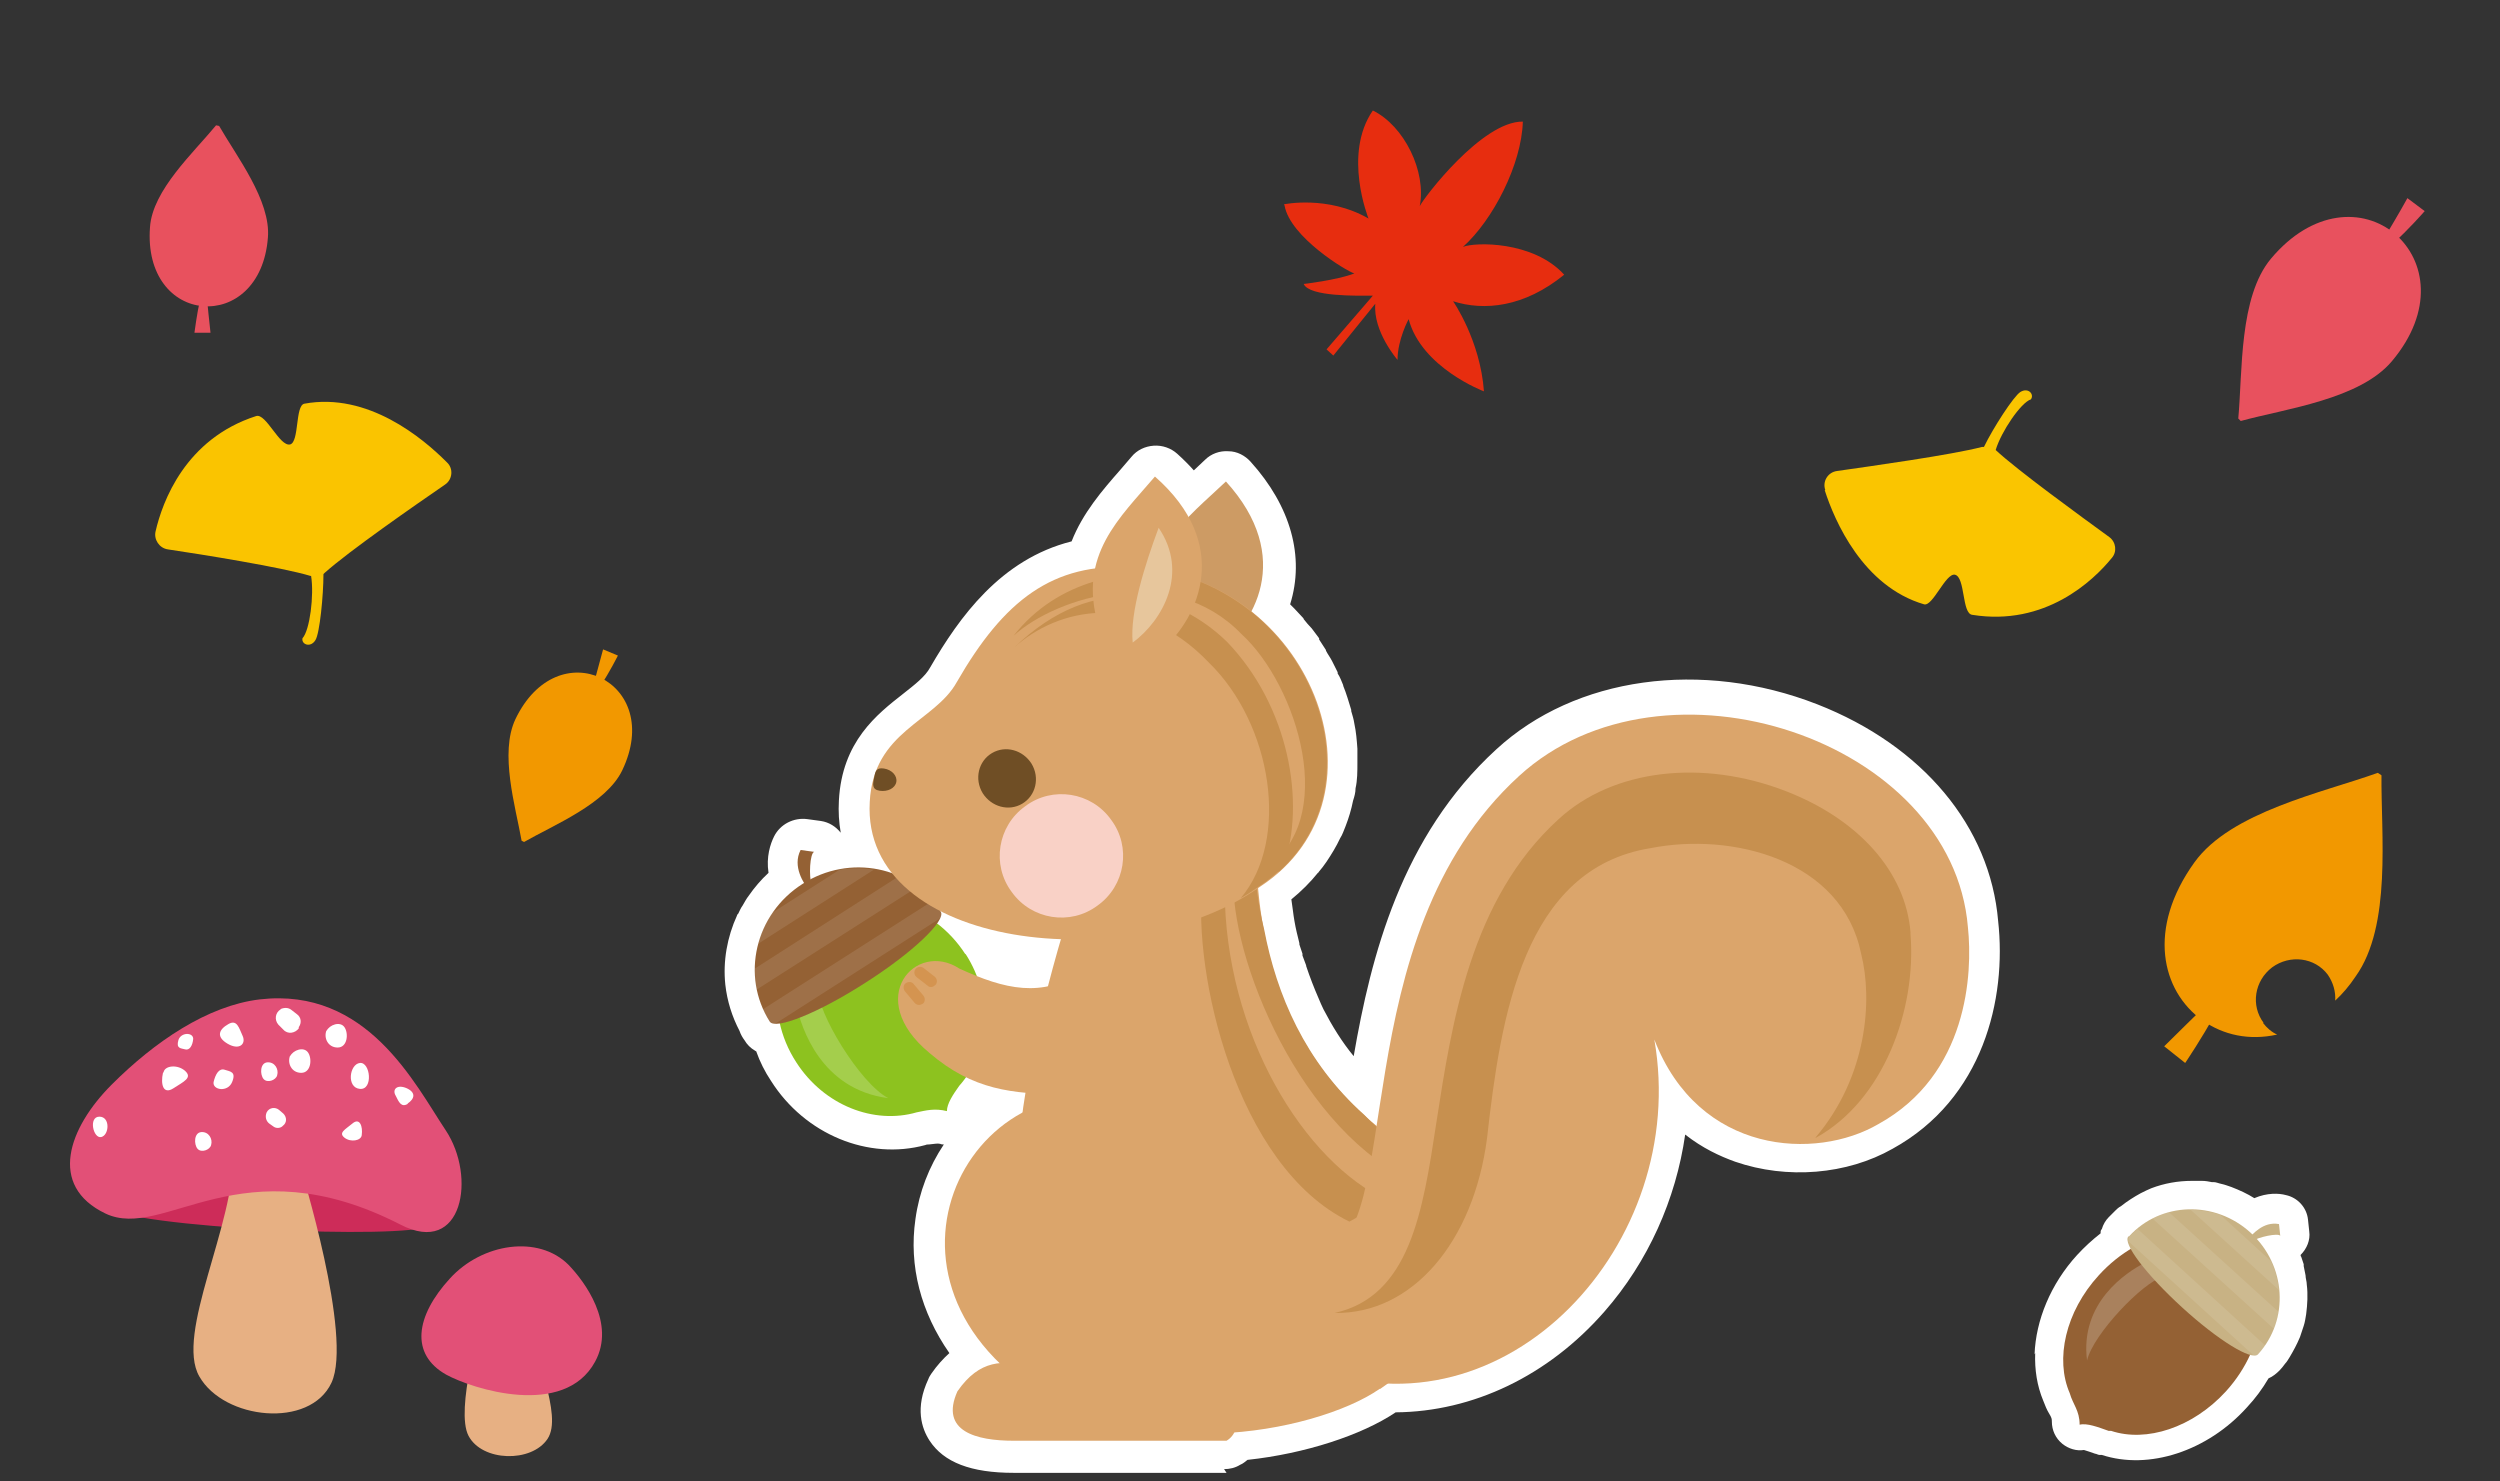 <?xml version="1.0" encoding="UTF-8"?>
<svg xmlns="http://www.w3.org/2000/svg" version="1.1" viewBox="0 0 405 240">
  <rect x="0" y="0" width="405" height="240" fill="#333333" stroke="none"/>
  <!-- Generator: Adobe Illustrator 29.6.1, SVG Export Plug-In . SVG Version: 2.1.1 Build 9)  -->
  <defs>
    <style>
      .st0 {
        fill: #e25077;
      }

      .st1 {
        fill: #f9d1c6;
        mix-blend-mode: multiply;
      }

      .st2 {
        fill: #d49450;
      }

      .st3 {
        fill: #e7b083;
      }

      .st4 {
        fill: #946134;
      }

      .st5 {
        fill: #e8515e;
      }

      .st6 {
        opacity: .1;
      }

      .st6, .st7, .st8 {
        fill: #fff;
      }

      .st7 {
        opacity: .2;
      }

      .st9 {
        fill: #dba56b;
      }

      .st10 {
        isolation: isolate;
      }

      .st11 {
        fill: #c7904f;
      }

      .st12 {
        fill: #f29800;
      }

      .st13 {
        fill: #cd2c59;
      }

      .st14 {
        fill: #fac400;
      }

      .st15 {
        fill: #cd9b64;
      }

      .st16 {
        fill: #e72d0f;
      }

      .st17 {
        fill: #c8b284;
      }

      .st18 {
        fill: #6f4e25;
      }

      .st19 {
        fill: #8dc21f;
      }

      .st20 {
        fill: #fac500;
      }

      .st21 {
        fill: #e7c69c;
      }
    </style>
  </defs>
  <g class="st10">
    <g id="_x31_1">
      <path class="st16" d="M208,33.1s7.1-1.5,13.7,2.3c0,0-4.2-10.4.7-17.5,5.1,2.5,8.7,9.9,7.6,15.5.6-1.3,10.1-13.8,16.7-13.7-.2,6.9-4.8,15.9-9.7,20.3,1.9-.8,11.4-1,16.4,4.5-6.5,5.3-13,5.9-18,4.3,0,0,4.4,6.3,5,14.6,0,0-10.1-3.8-12.2-11.7,0,0-1.8,3.3-1.8,6.6,0,0-4-4.6-3.6-9.1l-6.8,8.4-1.1-1s3.9-4.5,7.5-8.7c-2.4,0-10.3.2-11.2-1.9,0,0,5.3-.6,8.2-1.7-1.3-.4-10.4-5.9-11.3-11Z"/>
      <path class="st14" d="M72.3,74.8c-3.8-3.8-12.7-11.3-23-9.4-1.5.3-.8,6.2-2.3,6.6-1.7.4-3.9-5.1-5.5-4.6-11.5,3.7-15.2,13.9-16.3,18.7-.3,1.3.6,2.7,2,2.9,5.4.8,18.5,2.9,23.1,4.3,0,0,0,0,.1,0,.5,3.1-.2,8.8-1.4,10.1-.2,1,1.3,1.6,2.1.3.7-1.1,1.3-7.3,1.3-10.7,0,0,.1-.1.2-.2,3.9-3.5,14.7-11,19.5-14.3,1.2-.8,1.4-2.6.3-3.6Z"/>
      <path class="st20" d="M295.6,79.4c1.6,5,6.2,15.6,16.1,18.5,1.4.4,3.5-5.1,5-4.8,1.7.4,1.1,6.3,2.8,6.5,11.8,1.9,19.6-5.5,22.6-9.2.9-1,.7-2.6-.4-3.4-4.4-3.2-15-10.9-18.4-14.1,0,0,0,0,0,0,.9-3,4.1-7.7,5.7-8.2.6-.8-.4-2-1.7-1.2-1.1.7-4.4,5.8-5.9,8.9,0,0-.2,0-.3,0-5,1.3-17.9,3.1-23.5,3.9-1.5.2-2.4,1.7-1.9,3.1Z"/>
      <g>
        <path class="st12" d="M358.7,164.5c-1.8,3.4-4.7,7.7-4.7,7.7l-3.4-2.7c2.2-2.2,5.9-5.8,5.9-5.8"/>
        <path class="st12" d="M366.7,165.7c-2.1-2.8-1.5-6.8,1.4-9,2.9-2.1,6.9-1.6,9,1.2.9,1.3,1.3,2.8,1.2,4.2,1.2-1.1,2.3-2.4,3.3-3.9,5.9-8.2,4.1-23.2,4.2-32.6l-.6-.4c-8.9,3.2-23.8,6.3-29.7,14.5-7.7,10.7-5.4,20.8,1.3,25.6t0,0s0,0,0,0c3.4,2.4,7.6,3.3,12.1,2.3-.9-.4-1.7-1.1-2.3-1.9Z"/>
      </g>
      <g>
        <path class="st5" d="M363,68.2c7.3-2,19.3-3.5,24.5-9.7,6.8-8.1,5.5-16.3.5-20.6h0s0,0,0,0h0c-5.1-4.3-13.4-4-20.1,4-5.2,6.2-4.6,18.4-5.3,25.9"/>
        <path class="st5" d="M387.7,39.4c2.3-2,5.1-5.2,5.1-5.2l-2.8-2.1c-1.2,2.2-3.3,5.7-3.3,5.7"/>
      </g>
      <g>
        <path class="st5" d="M35,20.3c-3.6,4.4-10.3,10.5-10.7,16.5-.6,7.9,3.7,12.4,8.6,12.8h0s0,0,0,0t0,0h0c4.9.4,9.9-3.3,10.5-11.1.5-6-5.1-13.2-7.9-18.1"/>
        <path class="st5" d="M32.4,48.6c-.5,2.2-.9,5.3-.9,5.3h2.6c-.2-1.7-.5-4.8-.5-4.8"/>
      </g>
      <g>
        <path class="st12" d="M84.9,136.4c4.9-2.8,13.3-6.2,15.9-11.6,3.4-7.1,1-12.8-3.5-15h0s0,0,0,0h0c-4.5-2.1-10.4-.4-13.8,6.7-2.6,5.5,0,14.1,1,19.7"/>
        <path class="st12" d="M97.4,110.9c1.3-1.9,2.7-4.7,2.7-4.7l-2.4-1c-.5,1.8-1.3,4.8-1.3,4.8"/>
      </g>
      <g>
        <path class="st13" d="M16,195.3c5.7,3.8,49.7,5.5,53.5,3.3,3.8-2.2-16.4-12.4-25.4-13.9-9.1-1.5-28.1,10.6-28.1,10.6Z"/>
        <path class="st3" d="M37.8,186.7c.3,11.6-9.5,29.4-5.5,36.3,4,7,17.9,8.5,21.4,1,3.5-7.5-5-34.8-5-34.8"/>
        <path class="st0" d="M42.1,161.9c-8.5,1-17.1,6.9-24,13.8-7,7-10.4,16.4-1,20.9,9.5,4.5,21.9-11.5,47.8,1.8,10.1,5.2,12.3-7.8,7.3-15.3-5-7.5-12.7-23.2-30.1-21.2Z"/>
        <path class="st8" d="M45.5,163.5h0c-.9.5-1.1,1.7-.4,2.5l.8.8c.7.8,1.9.6,2.5-.2v-.2c.5-.7.4-1.6-.3-2.1l-.9-.7c-.5-.4-1.2-.4-1.8-.1Z"/>
        <path class="st8" d="M37,165.9c-1.6.9-2,2.1-.1,3.2s3,0,2.4-1.3c-.6-1.3-.9-2.7-2.3-1.9Z"/>
        <path class="st8" d="M58.3,176.4c2.2.2,1.7-4.4,0-4.2-1.7.2-2.2,4,0,4.2Z"/>
        <path class="st8" d="M47,171c-.5,1.2.2,2.8,1.8,2.8s1.8-2.3,1.1-3.3c-.7-1-2.4-.4-2.9.6Z"/>
        <path class="st8" d="M52.9,166.9c-.5,1.2.2,2.8,1.8,2.8s1.8-2.3,1.1-3.3c-.7-1-2.4-.4-2.9.6Z"/>
        <path class="st8" d="M26.4,173.8c-.4,1.8,0,3.6,1.7,2.5s3.1-1.7,1.9-2.8c-1.2-1.1-3.3-.9-3.5.2Z"/>
        <path class="st8" d="M34.6,175.3c-.2,1.3,2.3,1.7,3,0,.7-1.7-.3-1.7-1.2-2s-1.5.7-1.8,2Z"/>
        <path class="st8" d="M45.8,182.4h0c.7-.5.7-1.4.1-2l-.7-.6c-.6-.5-1.6-.4-2,.4h0c-.3.7-.1,1.4.4,1.8l.7.5c.4.3,1,.3,1.4,0Z"/>
        <path class="st8" d="M66,178.8c1.2-.8,1.4-1.8-.1-2.5-1.6-.7-2.4.2-1.8,1.2.5,1,.9,2,2,1.3Z"/>
        <path class="st8" d="M16.1,180.9c-1.8,0-1,3.6.3,3.3,1.3-.3,1.5-3.3-.3-3.3Z"/>
        <path class="st8" d="M44.9,174.2c.3-1-.4-2.2-1.6-2.1-1.2.1-1.2,2-.6,2.7.6.7,2,.2,2.2-.6Z"/>
        <path class="st8" d="M34.2,185.5c.3-1-.4-2.2-1.6-2.1-1.2.1-1.2,2-.6,2.7.6.7,2,.2,2.2-.6Z"/>
        <path class="st8" d="M58.6,183.9c.2-1.4-.3-2.9-1.5-1.9-1.2,1-2.3,1.5-1.3,2.3,1,.8,2.7.5,2.8-.4Z"/>
        <path class="st8" d="M31.3,168.3c0-1.1-2-1.1-2.4.2-.4,1.4.4,1.3,1.1,1.5.7.2,1.2-.6,1.3-1.7Z"/>
      </g>
      <g>
        <path class="st3" d="M86.3,212.9c-.2,6.5,5,16.3,2.4,20.2-2.6,3.9-10.6,3.7-12.8-.5-2.2-4.2,2.1-18.5,2.1-18.5"/>
        <path class="st0" d="M72.3,222.7c4.2,2.3,19.1,7.1,24.1-2.1,3.4-6.2-1.7-13-4.3-15.7-4.9-4.9-14-3.5-19.2,2.2-5.6,6.1-6.5,12.3-.6,15.6Z"/>
      </g>
      <g>
        <g>
          <path class="st8" d="M318.8,150.3c-2.5-30.4-49.3-45.9-72.7-24.5-17.4,15.9-20.4,39.6-23.1,56.7-.7-.6-1.4-1.2-2.1-1.8,0,0,0,0,0,0-4.8-4.3-8.3-9.2-10.9-14.3,0,0,0,0,0,0-.3-.6-.6-1.2-.9-1.9,0,0,0,0,0-.1-.9-1.9-1.6-3.8-2.3-5.8,0,0,0,0,0,0-.2-.6-.4-1.2-.5-1.8,0,0,0-.2,0-.3-.2-.6-.3-1.1-.5-1.7,0,0,0-.1,0-.2-.3-1.3-.6-2.6-.8-3.9-.4-2.3-.7-4.6-.9-6.9,0,0,.1,0,.2-.1.4-.2.7-.5,1-.7,0,0,0,0,0,0,.3-.2.6-.5.9-.7,0,0,0,0,0,0,1.4-1.1,2.6-2.3,3.6-3.6,0,0,0,0,0,0,.4-.5.7-1,1.1-1.4,0,0,0,0,0,0,.7-1,1.3-2,1.8-3.1,0,0,0,0,0,0,.2-.5.5-1.1.7-1.6,0,0,0,0,0,0,.4-1.1.7-2.2,1-3.3,0,0,0,0,0,0,.1-.6.2-1.1.3-1.7,0,0,0,0,0,0,.2-1.1.2-2.3.2-3.4,0,0,0,0,0,0,0-.6,0-1.1,0-1.7,0,0,0,0,0-.1,0-1.2-.2-2.3-.5-3.5,0,0,0,0,0,0-.1-.6-.2-1.1-.4-1.7,0,0,0,0,0-.1-.3-1.1-.7-2.2-1.1-3.4,0,0,0,0,0,0-.2-.5-.4-1.1-.7-1.6,0,0,0-.1,0-.2-.2-.5-.5-1.1-.8-1.6,0,0,0,0,0,0-.3-.5-.6-1-.9-1.6,0,0,0,0,0,0-.3-.5-.6-1-.9-1.5,0,0,0-.1-.1-.2-.3-.5-.7-1-1-1.4,0,0,0,0,0,0-.4-.5-.7-.9-1.1-1.4,0,0,0,0,0,0-.4-.4-.8-.9-1.2-1.3,0,0-.1-.1-.2-.2-.4-.4-.8-.8-1.3-1.2,0,0,0,0-.1,0-.4-.4-.9-.8-1.4-1.2,0,0,0,0,0,0,0,0,0,0-.1-.1,2.9-5.6,3.1-13.1-4.1-21.1-2,1.9-4.2,3.8-6.1,5.8-1.2-2.2-3-4.4-5.5-6.6-3.9,4.6-8.4,8.9-9.7,14.9-9.5,1.3-16.1,7.4-22.4,18.4-3.6,6.5-13.5,7.9-14.1,19.4-.3,4.6,1.1,8.6,3.8,11.7-.9-.3-1.9-.6-2.9-.8h0s0,0,0,0c-.5,0-.9-.1-1.4-.2,0,0,0,0,0,0-.5,0-.9,0-1.4,0,0,0-.2,0-.2,0-.4,0-.8,0-1.2,0-.5,0-.9.1-1.4.2-1.6.3-3.2.8-4.8,1.6-.2-1.7,0-4.3.6-4.5l-2.2-.3c-1,2.1-.1,4.2.6,5.4-.1,0-.2.1-.3.2-1.9,1.2-3.5,2.8-4.7,4.6-.3.4-.5.8-.8,1.2-.2.3-.4.7-.6,1.1,0,0,0,.1,0,.2-1.2,2.6-1.7,5.6-1.5,8.4,0,0,0,0,0,0,.2,2,.8,3.9,1.7,5.7.2.4.4.7.6,1.1h0s0,0,0,0c0,0,.1.1.2.2,0,0,0,0,0,0,0,0,.1,0,.2,0,.3,0,.7,0,1.2,0,.5,2.2,1.3,4.3,2.6,6.3,4.5,7,12.6,10.1,19.5,8.1,1.5-.3,2.9-.7,4.9-.2,0-1.2,1-2.7,2-4.1.4-.4.8-.9,1.1-1.4,3.1,1.5,6.3,2.2,9.7,2.5-.2,1-.3,2.1-.5,3.1-13.3,7-18.6,26.4-3.7,40.7-2.5.2-4.8,1.4-7,4.5-2.9,6.5,3.1,8,9.1,8h34.5c.6-.3,1-.8,1.2-1.3,9.7-.7,18.9-3.7,23.7-7,.4-.3.8-.6,1.2-.9,26.3,1,48.2-27,43.2-55.7,7.2,18.7,26.2,19.6,36.3,13.7,14.5-8,15.3-24.4,14.5-31.9ZM158.2,158.2c-.5-1.2-1.1-2.4-1.8-3.6-1.3-2-2.9-3.7-4.6-5,.2-.4.4-.7.5-.9h0s0,0,0,0c0,0,0-.2,0-.3,0,0,0-.2,0-.2,0,0,0,0,0-.1,0,0,0-.2,0-.3,0,0,0,0,0,0h0c0-.1-.1-.2-.2-.3,5.5,2.8,12.5,4.4,19.8,4.6-.7,2.5-1.4,5-2.1,7.7-3.7.8-7.5,0-11.6-1.7Z"/>
          <path class="st8" d="M198.7,238.6h-34.5c-6.9,0-11.3-1.7-13.6-5.2-1.3-2-2.4-5.3-.2-10,.1-.3.3-.6.5-.9.9-1.3,1.9-2.4,2.9-3.3-4.6-6.6-6.6-14.1-5.5-21.7.6-4.4,2.2-8.5,4.6-12.1-.2,0-.4,0-.6-.1-.5-.1-.7,0-1.8.1-.2,0-.4,0-.6.1-9.2,2.5-19.5-1.7-25-10.4-1-1.5-1.8-3.1-2.4-4.8,0,0-.1,0-.2-.1-.7-.4-1.3-1-1.7-1.7,0,0,0,0,0,0-.3-.4-.6-.9-.8-1.5-1.2-2.3-2-4.8-2.3-7.5,0,0,0,0,0,0,0,0,0,0,0,0,0,0,0,0,0,0-.4-3.8.3-7.7,1.9-11.2,0-.1.1-.2.2-.3.2-.4.4-.9.7-1.3.3-.5.6-1.1,1-1.6.9-1.3,2-2.6,3.2-3.7-.4-2.6.3-4.7.9-5.9,1-2,3.2-3.1,5.4-2.8l2.2.3c1.3.2,2.4.9,3.2,1.9-.3-1.7-.4-3.4-.3-5.2.5-9.6,6.2-14,10.4-17.3,1.9-1.5,3.6-2.8,4.4-4.3,4.7-8.1,11.4-17.5,22.9-20.4,1.8-4.6,5-8.3,7.9-11.6.6-.7,1.2-1.4,1.8-2.1.9-1.1,2.2-1.7,3.6-1.8,1.4-.1,2.8.4,3.8,1.3,1,.9,1.9,1.8,2.7,2.7.6-.6,1.2-1.1,1.8-1.7,1-1,2.4-1.5,3.8-1.4,1.4,0,2.7.7,3.6,1.7,6.5,7.2,8.8,15.4,6.4,23.1.2.2.3.3.5.5l.2.2c.5.5.9,1,1.4,1.5,0,0,.1.1.1.2.4.5.8,1,1.3,1.5,0,0,0,0,0,0,.4.5.8,1.1,1.2,1.6h0c0,.1,0,.2,0,.2.4.6.7,1.1,1.1,1.7,0,0,0,.1,0,.1.3.6.7,1.1,1,1.7,0,0,0,0,0,0,.3.6.6,1.2.9,1.8v.2c.4.6.6,1.2.9,1.9,0,0,0,.1,0,.1.5,1.2.9,2.6,1.3,3.9v.2c.2.7.4,1.3.5,2,0,0,0,0,0,0,.3,1.4.4,2.7.5,4.1h0c0,.8,0,1.5,0,2.2,0,1.5,0,2.9-.3,4.2,0,0,0,0,0,0h0c0,.7-.2,1.4-.4,2-.3,1.5-.7,2.8-1.2,4.1-.3.7-.5,1.4-.9,2,0,0,0,0,0,0h0c-.6,1.3-1.4,2.6-2.2,3.8,0,0,0,0,0,0-.4.6-.8,1.1-1.3,1.7,0,0,0,.1-.1.1-1.2,1.5-2.7,3-4.3,4.3,0,0,0,0,0,0,0,0,0,0,0,0,.2,1.2.3,2.4.5,3.5.2,1.2.5,2.4.8,3.6v.2c.2.5.3,1,.5,1.5v.3c.2.5.4,1.1.6,1.6,0,0,0,0,0,.1.6,1.8,1.3,3.6,2,5.2h0c.3.7.5,1.2.8,1.8,0,0,0,0,0,0,1.4,2.7,3,5.3,4.9,7.6,2.8-16.2,7.7-35.6,23.1-49.7,12.8-11.8,33.3-14.6,52-7.3,17.1,6.7,28,19.8,29.3,35.1,1.4,12.6-2.4,28.8-17.1,36.9-7.4,4.2-17.1,5-25.5,2.1-2.5-.9-5.3-2.2-8.1-4.4-1.5,10.5-6,20.6-13.1,28.7-9.1,10.4-21.3,16.2-33.8,16.3-5.5,3.7-14.7,6.7-24,7.7-.4.3-.7.6-1.2.8-.8.5-1.7.7-2.6.7ZM159.7,227.7c.8.2,2.2.5,4.4.5h32.3c.8-.7,1.9-1.2,3-1.3,9.4-.7,17.6-3.7,21.1-6.1.4-.3.7-.5,1.1-.8,1-.7,2.1-1.1,3.3-1,10,.4,20-4.2,27.5-12.7,8.8-10.1,12.7-23.9,10.5-36.9-.5-2.6,1.2-5.2,3.7-5.9,2.6-.7,5.3.6,6.2,3.1,2.4,6.3,6.5,10.5,12,12.5,5.5,1.9,12.1,1.4,16.9-1.3,0,0,0,0,0,0,13.3-7.3,12.2-23.6,11.8-26.8,0,0,0,0,0-.1-.9-11.3-9.4-21.2-22.8-26.4-15.1-5.9-31.3-3.8-41.3,5.3-15.3,14-18.6,34.8-21.1,51.6l-.3,2.1c-.3,1.8-1.5,3.4-3.3,4-1.7.7-3.7.4-5.1-.8-.7-.6-1.5-1.3-2.3-2,0,0,0,0,0,0-5-4.5-9-9.8-12-15.7,0,0,0,0,0,0-.3-.7-.7-1.4-1-2h0c-.9-2.2-1.8-4.3-2.5-6.5v-.2c-.2-.6-.4-1.2-.6-1.9v-.3c-.3-.6-.4-1.2-.6-1.9v-.2c-.4-1.4-.7-2.8-1-4.2-.4-2.4-.8-4.9-1-7.4-.2-1.8.7-3.6,2.1-4.6h.2c0-.2.1-.2.2-.3.3-.2.5-.4.8-.6h.1c.2-.3.5-.4.7-.6,0,0,0,0,0,0,1.1-.9,2-1.8,2.9-2.8,0,0,0,0,0,0,.3-.4.6-.7.8-1.1,0,0,0,0,0,0,.5-.8,1-1.5,1.3-2.3,0,0,0,0,0,0,.2-.4.4-.8.5-1.2.3-.9.6-1.7.8-2.6.1-.5.2-.9.2-1.4,0,0,0,0,0,0,.1-.9.2-1.8.2-2.7,0-.5,0-1,0-1.4h0c0-1-.2-2-.4-2.9,0,0,0,0,0,0,0-.5-.2-.9-.3-1.4,0,0,0-.1,0-.1-.2-.9-.6-1.9-.9-2.8,0,0,0,0,0,0-.2-.4-.4-.9-.6-1.3v-.2c-.3-.4-.5-.8-.7-1.3,0,0,0,0,0,0-.2-.4-.5-.9-.8-1.3,0,0,0,0,0-.1-.2-.4-.5-.8-.8-1.2v-.2c-.4-.4-.7-.8-1-1.2h0c-.3-.5-.6-.8-1-1.2,0,0,0,0,0,0-.3-.4-.7-.7-1-1.1l-.2-.2c-.3-.3-.7-.7-1.1-1h-.1c-.3-.4-.7-.8-1.1-1.1,0,0,0,0,0,0h0c-1.9-1.6-2.5-4.3-1.4-6.5,1.8-3.5,1.7-7.2-.3-10.9-.6.5-1.1,1.1-1.6,1.6-1.1,1.2-2.8,1.8-4.4,1.5-1.6-.2-3.1-1.2-3.9-2.6-.2-.4-.5-.9-.8-1.3-2.2,2.7-4.1,5.3-4.7,8.2-.5,2.1-2.2,3.8-4.4,4-7.3,1-12.7,5.6-18.6,15.9-1.8,3.2-4.6,5.4-7,7.3-3.9,3.1-6.2,5.1-6.4,9.7-.2,3.2.7,5.8,2.6,8.2,1.1,1.3,1.4,3.1,1,4.7,1.5-.9,3.4-.9,4.9-.1,4.6,2.4,10.9,3.8,17.6,4,1.6,0,3.1.8,4,2.1.9,1.3,1.2,3,.8,4.5-.8,2.6-1.4,5.1-2.1,7.6-.5,1.9-2,3.4-3.9,3.8-5.6,1.2-10.7-.4-14.6-1.9-1.3-.5-2.4-1.6-2.9-3-.4-.9-.8-1.8-1.3-2.6-.9-1.4-2.1-2.7-3.4-3.7-1.8-1.4-2.5-3.8-1.7-5.9,0-.6,0-1.2.2-1.7-1.3.7-2.9.9-4.4.4-.6-.2-1.3-.4-2-.5-.3,0-.6,0-1-.1,0,0,0,0,0,0-.3,0-.6,0-.9,0-.1,0-.2,0-.3,0-.2,0-.5,0-.8,0-.3,0-.6,0-.9.1-1.1.2-2.3.6-3.3,1.1-.1,0-.2.1-.3.2-.1,0-.3.2-.4.3-.1,0-.2.1-.3.2-1.3.8-2.4,1.9-3.2,3.1-.2.3-.4.5-.5.8-.1.3-.3.5-.4.7,0,0,0,.1-.1.2-.8,1.8-1.1,3.7-1,5.6,0,0,0,0,0,0,0,1,.3,1.9.7,2.8,1.6.6,2.9,2,3.3,3.7.4,1.7,1,3.2,1.9,4.7,3.1,4.9,8.8,7.4,13.7,5.9.2,0,.4,0,.6-.1.2,0,.4,0,.6-.1.5,0,1.1-.2,1.7-.3.4-.6.7-1.1,1.1-1.7.1-.2.3-.4.5-.6.2-.2.4-.5.7-.9,1.5-2.1,4.2-2.8,6.5-1.7,2.3,1.1,4.7,1.7,7.9,2,1.4.1,2.7.8,3.6,2,.9,1.1,1.2,2.6,1,4-.2,1-.3,2-.4,3-.2,1.6-1.2,3.1-2.7,3.9-5.3,2.8-8.9,8-9.7,14-.9,6.5,1.6,13,7.2,18.3,1.5,1.4,2,3.6,1.3,5.5-.7,1.9-2.4,3.3-4.5,3.4-.5,0-1.4.1-2.7,1.7Z"/>
        </g>
        <g>
          <g>
            <path class="st19" d="M156.4,154.6c-5.4-8.4-15.9-11.2-23.4-6.4-7.6,4.9-9.4,15.6-4,23.9,4.5,7,12.6,10.1,19.5,8.1,1.5-.3,2.9-.7,4.9-.2,0-1.2,1-2.7,2-4.1,4.9-5.5,5.6-14.3,1-21.4Z"/>
            <path class="st7" d="M129,162.8c.8,3.7,4,13.7,14.9,15.1-4.6-2.4-11.6-14-11.4-17.8"/>
            <g>
              <path class="st4" d="M124.7,165.5h0c-4.7-7.4-2.4-17.4,5.3-22.3,7.6-4.9,17.7-2.9,22.4,4.5h0s0,0,0,0c.9,1.4-4.5,6.6-12.2,11.5-7.6,4.9-14.6,7.7-15.5,6.3,0,0,0,0,0,0Z"/>
              <path class="st4" d="M131.5,143.4c-.5-1.4-.3-5.2.4-5.4l-2.2-.3c-1.4,2.7.6,5.5,1.2,6.3l.7-.5Z"/>
              <path class="st6" d="M152.4,147.8h0s0,0,0,0c.1.2.1.5,0,.9l-26.9,17.2c-.4,0-.7-.1-.8-.4,0,0,0,0,0,0h0c-.4-.7-.8-1.3-1.1-2l27.4-17.5c.5.6,1,1.2,1.4,1.8Z"/>
              <path class="st6" d="M148.6,143.7l-26,16.6c-.2-1.1-.3-2.2-.3-3.4l23.4-15c1,.5,2,1,2.9,1.7Z"/>
              <path class="st6" d="M141.7,140.8l-18.9,12.1c.5-1.8,1.3-3.5,2.4-5.1l10.8-6.9c1.9-.3,3.8-.3,5.6,0Z"/>
            </g>
          </g>
          <g>
            <path class="st9" d="M223.6,225c13.9-9.4,20.3-28.8,2.9-40-18.6-12.7-23-32.2-23-48.3l-24.9-5.9c-3.4,12.2-23,60.1-9.3,91.3,12.6,15.8,43.7,10.2,54.2,2.9Z"/>
            <path class="st11" d="M194.8,143.3c-1.6,14,5.3,45.6,23.8,54.6l6.2-3.4c-13.5-6.2-26.4-27.1-26.4-50.5l-3.7-.7Z"/>
            <path class="st11" d="M233.5,191.4c-.8-1.2-1.9-2.3-3-3.4-3.2-1.8-6.5-4.3-9.5-7.4-9.6-8.6-14.2-19.5-16.2-30-.6-2.4-1-4.8-1.3-7.3l-3.7-.3c0,14.1,12.3,42.8,31.8,49.5l1.9-1Z"/>
          </g>
          <path class="st9" d="M191.8,182.1c-28.5-17.3-53.4,18.2-28.5,40,10.8,7.4,25.9,7,31.9,5.3"/>
          <path class="st9" d="M175.3,157.4c-6.5,4.3-12.5,2.9-19.9-.5-7-4.6-15.6,4.8-4.8,13.7,7,6,13.4,6.6,21.7,6.7"/>
          <path class="st9" d="M182.9,223.2c-12.5,2.6-20.6-8.2-27.8,2.2-2.9,6.5,3.1,8,9.1,8h34.5c2.9-1.7,1.7-6.7-1-8.6"/>
          <g>
            <path class="st9" d="M212.7,221.6c31.2,12,61.1-20.1,55.3-53.2,7.2,18.7,26.2,19.6,36.3,13.7,14.5-8,15.3-24.4,14.5-31.9-2.5-30.4-49.3-45.9-72.7-24.5-29,26.5-18.1,74.6-32,77.7"/>
            <path class="st11" d="M294.2,184.3c10.9-6,16.3-20.7,15.3-33,0,0,0-.2,0-.3-.8-9.7-8.3-18.2-20.1-22.8-13.6-5.3-28.1-3.6-36.9,4.5-14.3,13-17.3,33-19.8,49.1-2.2,14.5-4.3,28.2-16.5,30.9,12.6.2,22.5-11.5,24.7-28.3,2.2-19.7,5.9-43.7,26.5-47,13.1-2.6,31,1.8,34.1,17.1,1.9,7.5,1,19.9-7.4,29.8ZM212.1,194.3s0,0,0,0c0,0,0,0,0,0Z"/>
          </g>
          <g>
            <path class="st15" d="M186.8,100.8c-2-11.6,5.5-16.8,11.8-22.8,11.1,12.2,4.7,23.4-2.1,28"/>
            <g>
              <path class="st9" d="M183.5,91.9c-13-.8-20.9,5.4-28.5,18.6-3.6,6.5-13.5,7.9-14.1,19.4-1.4,24,42.4,28.7,63.3,13.7,22.3-14.7,7.9-50.4-20.6-51.7Z"/>
              <path class="st11" d="M198.8,104c-8.2-8-21.4-11.7-34.5.9,7-6.4,20.2-9.4,31.5,2.4,10.3,10,13.2,28.7,5.2,38.2,1.1-.6,2.1-1.3,3.1-2,1.4-.9,2.7-2,3.8-3.1,3.7-10.3.9-26-9.1-36.4Z"/>
              <path class="st11" d="M192.3,93.5c-9.4-1.8-21,.4-28.1,9.5,7-6.4,25.6-12,36.9-.3,9.1,8.3,16,30.4,3.6,38.1l2.5.4c15.6-14,6.2-40.8-14.8-47.7Z"/>
            </g>
            <path class="st18" d="M167.1,123.7c1.4,2.3.7,5.2-1.5,6.5-2.2,1.3-5,.5-6.4-1.7-1.4-2.3-.7-5.2,1.5-6.5,2.2-1.3,5-.5,6.4,1.7Z"/>
            <path class="st18" d="M141.6,126c-.2,1-.4,1.9.9,2.1,1.3.2,2.5-.4,2.7-1.4.2-1-.7-2-2-2.2-1.3-.2-1.4.5-1.6,1.5Z"/>
            <path class="st1" d="M163.9,144.5c3.2,4.5,9.5,5.5,13.9,2.2,4.5-3.2,5.5-9.5,2.2-13.9-3.2-4.5-9.5-5.5-13.9-2.2-4.5,3.2-5.5,9.5-2.2,13.9Z"/>
            <g>
              <path class="st9" d="M177.9,101.2c-3.3-11.3,3.5-17.3,9.2-24,12.4,10.9,7.3,22.7,1.1,28.1"/>
              <path class="st21" d="M187.7,85.5c-2.2,5.9-4.7,13.8-4.2,18.6,5-3.7,9.1-11.4,4.2-18.6Z"/>
            </g>
          </g>
          <path class="st2" d="M148.9,162.8c-.3,0-.5-.1-.7-.3l-1.6-1.9c-.3-.4-.3-1,.1-1.3.4-.3,1-.3,1.3.1l1.6,1.9c.3.4.3,1-.1,1.3-.2.1-.4.2-.6.2Z"/>
          <path class="st2" d="M150.9,159.9c-.2,0-.4,0-.6-.2l-1.8-1.4c-.4-.3-.5-.9-.2-1.3.3-.4.9-.5,1.3-.2l1.8,1.4c.4.3.5.9.2,1.3-.2.2-.5.4-.7.4Z"/>
        </g>
      </g>
      <g>
        <g>
          <path class="st8" d="M360.6,225.4c1.7-1.8,3-3.8,3.9-5.9.2,0,.4.1.6.1h0c.2,0,.3,0,.4,0,0,0,0,0,0,0,.1,0,.2,0,.3-.2,0,0,0,0,0,0h0c.2-.3.5-.6.7-.8.2-.2.4-.5.5-.7,0,0,0,0,0,0h0c.5-.8,1-1.6,1.3-2.5h0s0,0,0,0c.2-.5.3-.9.5-1.4,0,0,0,0,0,0,.1-.5.2-.9.3-1.4,0,0,0,0,0,0h0c.2-1.2.2-2.4.1-3.6h0s0,0,0,0c0-.4,0-.8-.2-1.2,0,0,0,0,0,0,0-.4-.2-.8-.3-1.2,0,0,0-.1,0-.2,0-.3-.2-.7-.3-1-.1-.4-.3-.8-.5-1.1-.6-1.3-1.4-2.5-2.4-3.5,1.4-.5,3.5-.9,3.8-.5l-.2-1.9c-2-.4-3.5.8-4.4,1.7,0,0-.2-.2-.2-.2-1.5-1.3-3.1-2.3-4.8-2.9-.4-.1-.8-.3-1.2-.4-.3,0-.7-.2-1-.2,0,0-.1,0-.2,0-.4,0-.8-.1-1.2-.2,0,0,0,0,0,0-.4,0-.8,0-1.2,0h0c-1.7,0-3.4.3-4.9.9,0,0,0,0,0,0-.5.2-.9.4-1.3.6,0,0,0,0,0,0h0c-.8.4-1.6.9-2.4,1.5h0s0,0,0,0c-.2.2-.5.4-.7.6-.3.2-.5.5-.8.8h0s0,0,0,0h0s0,0,0,0c0,0,0,.1-.1.2,0,0,0,0,0,0,0,0,0,.1,0,.2,0,.3.1.8.4,1.3-1.9,1.1-3.7,2.6-5.3,4.3-5.4,5.9-7,13.6-4.7,19.1.5,1.7,1.6,2.8,1.6,5.1,1.2-.3,3,.4,4.7,1,0,0,.1,0,.2,0,0,0,.2,0,.2,0,5.7,1.9,13.2-.5,18.6-6.4Z"/>
          <path class="st8" d="M329.6,219.4c.2-5.5,2.6-11.4,6.9-16.1,1.2-1.3,2.4-2.4,3.8-3.5,0,0,0,0,0,0,0,0,0,0,0-.1,0-.2,0-.4.2-.6.2-.7.6-1.4,1.1-1.9.3-.3.7-.7,1.1-1.1.2-.2.5-.5.9-.7,1-.8,2.1-1.5,3.2-2.1.6-.3,1.2-.6,1.7-.8,0,0,0,0,0,0,2.1-.8,4.3-1.2,6.6-1.2.5,0,1.1,0,1.6,0,0,0,0,0,0,0,.6,0,1.1.1,1.6.2.1,0,.2,0,.3,0,.4,0,.8.2,1.3.3.5.1,1,.3,1.6.5,1.3.5,2.6,1.1,3.7,1.8,2.1-.9,4-.8,5.1-.5,1.9.4,3.4,2,3.6,4l.2,1.9c.2,1.4-.4,2.8-1.4,3.8,0,.1,0,.2.1.3.1.4.3.8.4,1.2,0,0,0,.2,0,.3.1.5.2,1,.3,1.5,0,0,0,0,0,0,0,.5.2,1,.2,1.5,0,0,0,0,0,0h0c.2,1.6.1,3.2-.1,4.8-.1.6-.2,1.3-.4,1.9,0,0,0,0,0,0-.2.6-.4,1.2-.6,1.8,0,0,0,0,0,0-.5,1.2-1.1,2.3-1.7,3.3-.2.3-.4.7-.7,1-.3.4-.6.8-.9,1.1-.5.5-1.1,1-1.8,1.3-1,1.7-2.1,3.2-3.5,4.7-6.4,7.1-15.9,10.2-23.5,7.7h-.2c0,0,0,0,0,0,0,0-.2,0-.2,0-.2,0-.5-.2-.7-.2-.6-.2-1.4-.5-1.8-.6-1.2.2-2.5-.2-3.5-1-1.1-.9-1.7-2.2-1.7-3.6,0-.4,0-.6-.5-1.4-.3-.5-.6-1.2-.9-2-1-2.4-1.4-5-1.3-7.7ZM337.9,235.1s0,0,0,0c0,0,0,0,0,0ZM349.8,202.3c0,1.5-.9,3-2.3,3.8-1.6.9-3,2.1-4.2,3.5-4,4.4-5.5,10.2-3.8,14.2,0,.1.1.3.2.4,0,.3.2.6.4,1,.2.4.4.8.6,1.3.6.2,1.1.3,1.6.5l.7.2s0,0,0,0c0,0,0,0,.1,0h.2c4.2,1.4,9.9-.7,13.9-5h0c1.3-1.4,2.4-3,3.1-4.7.6-1.3,1.7-2.2,3-2.5.3-.4.5-.8.7-1.3,0,0,0-.1,0-.2.1-.3.2-.5.3-.8,0,0,0,0,0,0,0-.3.2-.6.2-.9.1-.8.1-1.6,0-2.3,0,0,0,0,0,0,0-.3,0-.5-.1-.8,0,0,0,0,0,0,0-.2,0-.5-.2-.7,0,0,0-.2,0-.2,0-.2-.1-.4-.2-.6-.1-.3-.2-.5-.3-.8-.4-.9-1-1.7-1.6-2.4,0,0-.1-.2-.2-.2-.1,0-.2-.2-.3-.3,0,0-.2-.2-.2-.2-1-.9-2-1.5-3.2-1.9-.3,0-.5-.2-.8-.2-.2,0-.5-.1-.7-.1,0,0-.1,0-.2,0-.2,0-.5,0-.7,0,0,0,0,0,0,0-.3,0-.5,0-.8,0-1.1,0-2.2.2-3.3.6,0,0,0,0,0,0-.3.1-.6.2-.9.4,0,0,0,0,0,0-.3.2-.7.4-1,.6,0,0,0,0,0,.1ZM341.7,231.7h0s0,0,0,0ZM343.1,227.3s0,0,0,0c0,0,0,0,0,0ZM343.1,227.3s0,0,0,0c0,0,0,0,0,0h0ZM348.3,203.4s0,0,0,0c0,0,0,0,0,0ZM369.1,207.8h0s0,0,0,0Z"/>
        </g>
        <g>
          <path class="st4" d="M362.5,202.4c5.7,5.2,4.9,15.5-1.9,23-5.4,5.9-12.9,8.3-18.6,6.4,0,0-.2,0-.2,0,0,0-.1,0-.2,0-1.7-.6-3.5-1.3-4.7-1,0-2.3-1.1-3.3-1.6-5.1-2.4-5.5-.7-13.2,4.7-19.1,6.8-7.5,17-9.3,22.7-4.1Z"/>
          <path class="st7" d="M347.4,204.6c-2.9,1.5-10.5,6.4-9.3,15.8,1-4.3,9.1-12.7,12.2-13.5"/>
          <g>
            <path class="st17" d="M344.9,200.3h0c5.1-5.6,13.9-5.9,19.7-.6,5.8,5.3,6.3,14.1,1.2,19.7h0s0,0,0,0c-1,1.1-6.5-2.3-12.3-7.6-5.8-5.3-9.7-10.4-8.7-11.5,0,0,0,0,0,0Z"/>
            <path class="st17" d="M364.8,201.1c1-.7,4.3-1.4,4.6-.9l-.2-1.9c-2.6-.5-4.4,1.8-5,2.4l.6.5Z"/>
            <path class="st6" d="M365.8,219.4h0s0,0,0,0c-.1.2-.4.2-.7.2l-20.3-18.5c0-.3,0-.6.1-.7,0,0,0,0,0,0h0c.5-.5.9-.9,1.4-1.3l20.7,18.9c-.4.5-.8,1.1-1.2,1.6Z"/>
            <path class="st6" d="M368.4,215.3l-19.7-17.9c.9-.4,1.8-.8,2.7-1l17.7,16.1c-.2,1-.4,1.9-.8,2.8Z"/>
            <path class="st6" d="M369.2,209l-14.3-13c1.6,0,3.2.3,4.8.8l8.2,7.5c.7,1.5,1.1,3.1,1.3,4.7Z"/>
          </g>
        </g>
      </g>
    </g>
  </g>
</svg>
